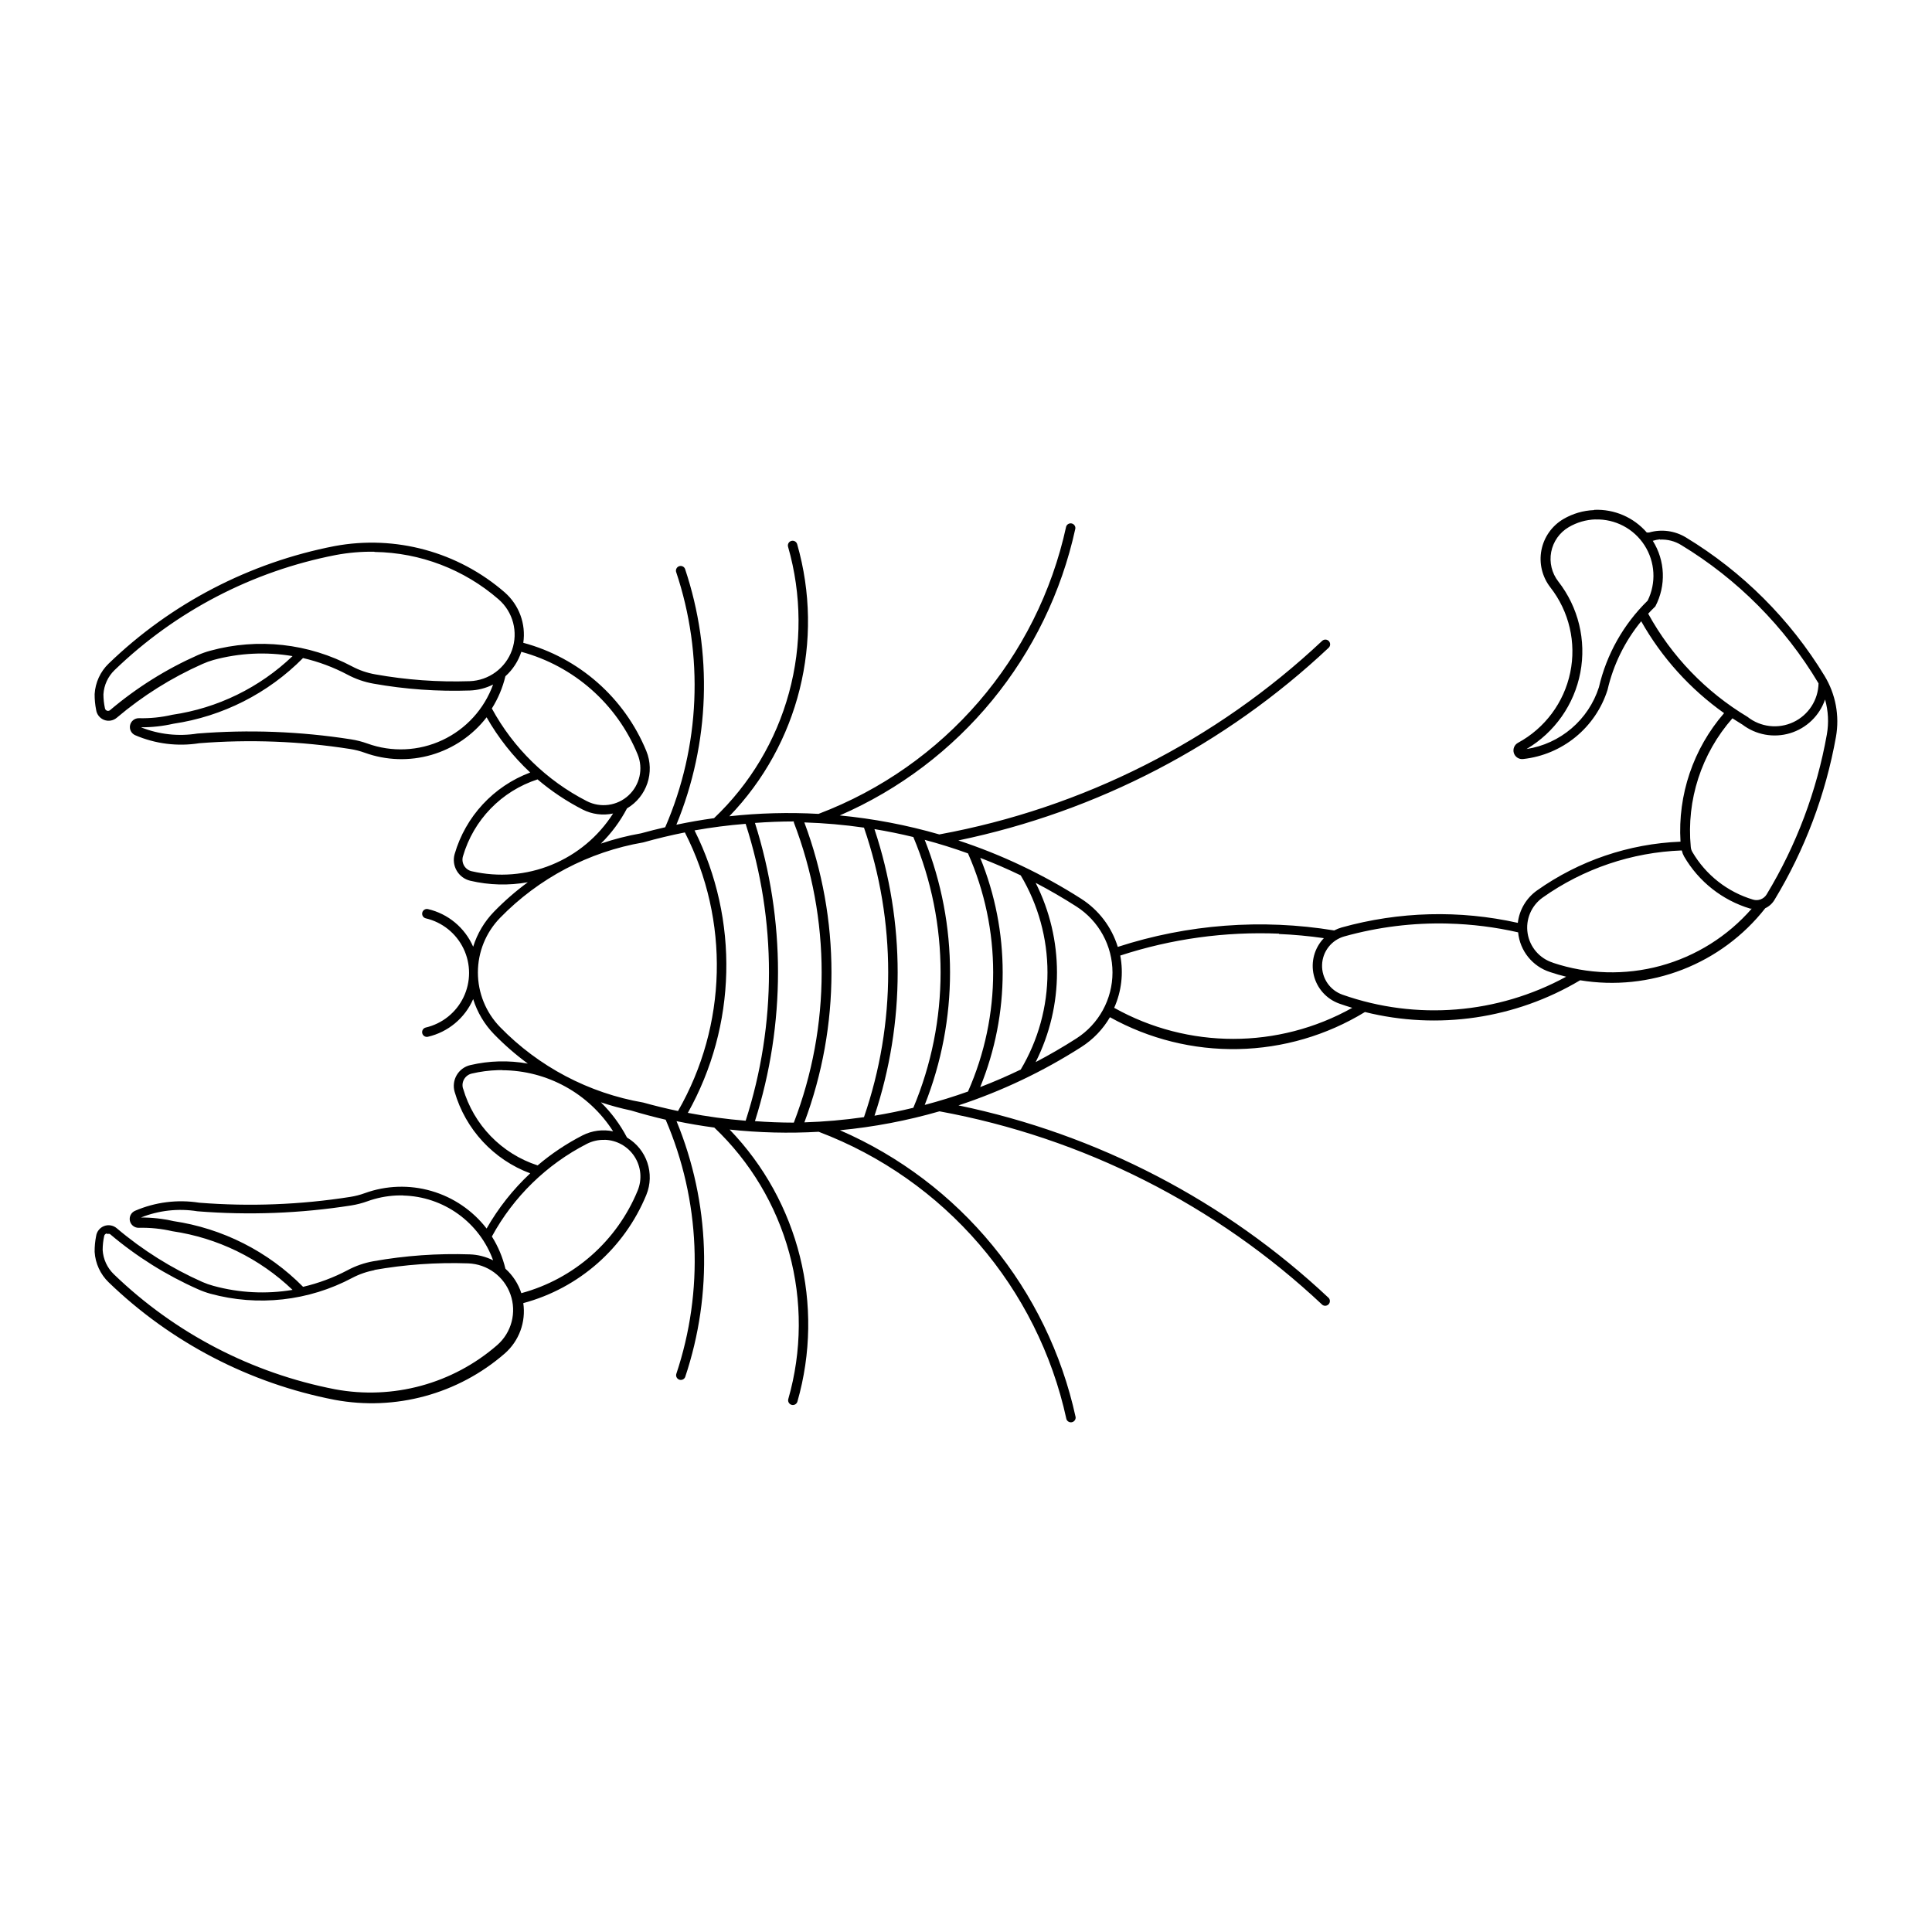 <?xml version="1.0" encoding="UTF-8"?>
<!-- Uploaded to: ICON Repo, www.iconrepo.com, Generator: ICON Repo Mixer Tools -->
<svg fill="#000000" width="800px" height="800px" version="1.1" viewBox="144 144 512 512" xmlns="http://www.w3.org/2000/svg">
 <path d="m566.42 279.18c-2.848 0.113-5.625 0.926-8.086 2.363-3.047 1.785-5.176 4.801-5.844 8.27-0.664 3.469 0.203 7.055 2.371 9.844 4.992 6.387 6.918 14.648 5.266 22.586-1.652 7.934-6.715 14.742-13.84 18.609-0.965 0.52-1.426 1.652-1.102 2.703 0.328 1.047 1.352 1.719 2.441 1.598 5.109-0.555 9.945-2.586 13.922-5.84 3.977-3.258 6.918-7.598 8.469-12.496 1.535-6.664 4.59-12.887 8.922-18.176 5.441 9.633 12.941 17.945 21.965 24.348-8.156 9.406-12.305 21.637-11.551 34.062-13.664 0.539-26.879 5.031-38.039 12.938-2.828 2.012-4.672 5.129-5.074 8.578-15.426-3.449-31.469-3.027-46.695 1.223-0.68 0.195-1.34 0.461-1.969 0.789-19.191-3.148-38.859-1.652-57.352 4.359-1.621-5.277-5.066-9.805-9.719-12.773-10.156-6.488-21.09-11.676-32.539-15.441 36.797-7.641 70.766-25.312 98.141-51.059 0.5-0.469 0.527-1.254 0.066-1.758-0.465-0.508-1.246-0.547-1.762-0.094-28.188 26.508-63.422 44.328-101.48 51.32-8.621-2.492-17.453-4.18-26.387-5.031 31.832-13.828 55.066-42.121 62.441-76.035 0.062-0.637-0.367-1.215-0.992-1.348-0.625-0.129-1.25 0.23-1.449 0.836-7.586 34.848-32.277 63.492-65.625 76.133-7.879-0.438-15.785-0.227-23.629 0.633 18.43-19.113 25.277-46.598 17.969-72.121-0.195-0.664-0.895-1.043-1.559-0.848-0.664 0.195-1.043 0.895-0.848 1.559 3.617 12.637 3.699 26.02 0.238 38.699-3.457 12.68-10.328 24.168-19.859 33.215-3.348 0.461-6.676 1.039-9.98 1.734 8.887-21.598 9.699-45.676 2.285-67.824-0.258-0.594-0.93-0.891-1.543-0.688-0.617 0.207-0.973 0.848-0.824 1.477 7.43 22.152 6.406 46.266-2.875 67.703-2.144 0.488-4.281 1.027-6.398 1.613-3.617 0.633-7.18 1.543-10.652 2.723 2.777-2.734 5.113-5.883 6.922-9.332 5.25-3.094 7.434-9.578 5.117-15.219-5.809-14.113-17.859-24.711-32.602-28.664 0.738-5.004-1.117-10.039-4.926-13.367-12.367-10.746-28.961-15.262-45.066-12.266-22.562 4.371-43.367 15.191-59.898 31.152-2.203 2.129-3.523 5.012-3.707 8.07-0.012 1.398 0.117 2.801 0.395 4.172 0.164 1.215 0.977 2.238 2.117 2.676 1.145 0.438 2.434 0.211 3.363-0.582 6.848-5.805 14.492-10.602 22.695-14.242 0.945-0.426 1.922-0.781 2.918-1.062 6.832-1.859 13.984-2.207 20.961-1.023-8.742 8.359-19.871 13.793-31.844 15.543-2.91 0.68-5.894 0.984-8.883 0.91-1.113-0.016-2.09 0.758-2.328 1.848-0.238 1.094 0.324 2.203 1.344 2.656 5.344 2.301 11.227 3.039 16.973 2.129 13.363-1.059 26.809-0.543 40.051 1.539 1.305 0.207 2.586 0.535 3.824 0.984 5.684 2.055 11.875 2.254 17.676 0.566 5.805-1.688 10.922-5.172 14.613-9.957 3.094 5.43 6.992 10.363 11.555 14.629-9.715 3.637-17.141 11.652-20.027 21.617-0.426 1.488-0.223 3.09 0.562 4.426 0.785 1.336 2.086 2.293 3.594 2.644 5 1.172 10.184 1.305 15.238 0.395-3.199 2.348-6.199 4.961-8.965 7.805-2.543 2.617-4.434 5.801-5.519 9.285-2.195-5.039-6.648-8.742-12-9.98-0.668-0.141-1.324 0.273-1.484 0.934-0.16 0.66 0.234 1.332 0.891 1.512 4.394 1.016 8.09 3.977 10.043 8.043s1.953 8.797 0 12.863c-1.953 4.066-5.648 7.027-10.043 8.047-0.66 0.176-1.059 0.844-0.898 1.512 0.16 0.664 0.824 1.078 1.492 0.93 5.352-1.238 9.805-4.941 12-9.98 1.086 3.484 2.977 6.668 5.519 9.289 2.766 2.844 5.766 5.453 8.965 7.801-5.055-0.91-10.238-0.777-15.238 0.398-1.516 0.348-2.82 1.309-3.606 2.648-0.785 1.344-0.984 2.949-0.551 4.441 2.891 9.957 10.316 17.965 20.027 21.594-4.562 4.266-8.461 9.199-11.555 14.625-3.695-4.777-8.812-8.262-14.617-9.945-5.801-1.688-11.988-1.484-17.672 0.574-1.238 0.453-2.519 0.781-3.824 0.988-13.242 2.082-26.688 2.602-40.051 1.539-5.746-0.906-11.629-0.168-16.973 2.133-1.047 0.438-1.637 1.559-1.395 2.672 0.242 1.109 1.246 1.887 2.379 1.848 2.988-0.074 5.973 0.23 8.883 0.906 11.973 1.754 23.102 7.188 31.844 15.547-6.981 1.168-14.133 0.805-20.961-1.066-0.996-0.266-1.973-0.609-2.918-1.023-8.203-3.641-15.848-8.434-22.695-14.238-0.926-0.793-2.207-1.023-3.348-0.598-1.141 0.43-1.957 1.441-2.133 2.648-0.277 1.383-0.41 2.785-0.395 4.195 0.184 3.059 1.508 5.934 3.707 8.066 16.531 15.961 37.336 26.781 59.898 31.152 16.105 3 32.699-1.516 45.066-12.266 3.809-3.324 5.664-8.359 4.926-13.363 14.742-3.953 26.793-14.555 32.602-28.668 2.316-5.637 0.133-12.121-5.117-15.215-1.809-3.453-4.144-6.602-6.922-9.332 2.621 0.875 5.293 1.602 8 2.168 3.031 0.914 6.09 1.73 9.172 2.445 9.184 21.363 10.18 45.363 2.801 67.414-0.152 0.633 0.203 1.273 0.82 1.48 0.613 0.203 1.285-0.094 1.543-0.691 7.414-22.145 6.602-46.223-2.285-67.82 3.312 0.684 6.652 1.246 10.004 1.695 9.531 9.047 16.402 20.535 19.859 33.215 3.461 12.68 3.375 26.066-0.242 38.703-0.195 0.664 0.184 1.359 0.848 1.559 0.664 0.195 1.363-0.184 1.559-0.848 7.305-25.52 0.457-52.996-17.965-72.102 7.84 0.844 15.738 1.039 23.609 0.59 33.355 12.637 58.055 41.285 65.645 76.133 0.199 0.609 0.824 0.969 1.449 0.836 0.625-0.129 1.055-0.711 0.996-1.348-7.383-33.914-30.629-62.211-62.465-76.031 8.93-0.848 17.762-2.523 26.383-5.012 38.055 6.984 73.289 24.797 101.48 51.297 0.512 0.367 1.215 0.297 1.645-0.16 0.43-0.461 0.449-1.164 0.051-1.652-27.375-25.746-61.344-43.414-98.141-51.055 11.453-3.773 22.383-8.969 32.539-15.461 3.129-1.992 5.734-4.703 7.602-7.906 10.379 5.769 22.102 8.684 33.977 8.441 11.871-0.242 23.469-3.633 33.602-9.82 19.375 4.828 39.871 1.805 57.023-8.414 9.137 1.504 18.512 0.527 27.145-2.832 8.629-3.356 16.199-8.973 21.914-16.258 1.016-0.477 1.867-1.242 2.445-2.207 8.047-13.285 13.57-27.941 16.301-43.23 0.988-5.578-0.094-11.32-3.035-16.156-9.125-14.996-21.727-27.574-36.734-36.676-2.934-1.781-6.481-2.254-9.777-1.301-0.195-0.004-0.395-0.004-0.59 0-3.481-4.019-8.605-6.234-13.918-6.008zm0.395 2.484h-0.004c5.234-0.16 10.168 2.441 13 6.844 2.832 4.406 3.148 9.973 0.832 14.668-6.41 6.262-10.895 14.23-12.918 22.961-1.359 4.238-3.875 8.012-7.262 10.902-3.387 2.891-7.508 4.781-11.91 5.461 7.453-4.398 12.648-11.793 14.258-20.297 1.613-8.5-0.52-17.281-5.844-24.102-1.723-2.215-2.41-5.066-1.883-7.824 0.531-2.758 2.223-5.156 4.644-6.578 2.152-1.266 4.594-1.973 7.09-2.051zm17.109 5.34v-0.004c1.961-0.098 3.906 0.395 5.582 1.422 14.949 9.055 27.449 21.637 36.406 36.648h0.02c-0.082 4.414-2.656 8.402-6.648 10.293-3.992 1.887-8.711 1.352-12.176-1.387-11.039-6.625-20.125-16.059-26.324-27.344 0.613-0.66 1.242-1.305 1.895-1.93 2.887-5.5 2.633-12.121-0.672-17.379 0.617-0.195 1.25-0.328 1.891-0.398zm-340.6 3.273-0.004-0.004c12.074 0.188 23.691 4.633 32.801 12.551 3.84 3.328 5.254 8.668 3.562 13.457-1.691 4.793-6.144 8.062-11.223 8.238-8.387 0.277-16.777-0.332-25.039-1.812-2.125-0.375-4.18-1.078-6.09-2.09-11.539-6.129-24.984-7.621-37.586-4.176-1.117 0.301-2.211 0.684-3.273 1.145-8.434 3.738-16.289 8.664-23.328 14.629-0.234 0.184-0.555 0.227-0.828 0.113-0.277-0.113-0.473-0.367-0.512-0.664-0.258-1.203-0.391-2.434-0.395-3.664 0.148-2.434 1.203-4.727 2.957-6.418 16.184-15.625 36.551-26.223 58.633-30.5 3.344-0.625 6.746-0.918 10.148-0.871zm38.828 26.465v-0.004c13.938 3.777 25.332 13.82 30.824 27.18 1.551 3.777 0.586 8.121-2.422 10.883-3.004 2.766-7.41 3.363-11.047 1.504-10.664-5.465-19.434-14.023-25.16-24.551 1.652-2.629 2.867-5.516 3.59-8.539 1.953-1.746 3.406-3.984 4.219-6.477zm-57.84 1.652c4.113 0.957 8.086 2.441 11.816 4.418 2.144 1.141 4.453 1.941 6.848 2.363 8.43 1.5 16.992 2.106 25.547 1.816 2.141-0.078 4.238-0.617 6.152-1.582-2.344 6.496-7.176 11.793-13.426 14.723-6.254 2.934-13.414 3.258-19.906 0.906-1.402-0.504-2.848-0.875-4.316-1.102-13.461-2.109-27.125-2.629-40.707-1.539-5.051 0.812-10.223 0.242-14.973-1.656 2.891 0.016 5.773-0.301 8.594-0.941 13.043-1.93 25.105-8.043 34.371-17.418zm403.35 10.98c0.855 3.012 1.016 6.184 0.473 9.266-2.668 14.988-8.074 29.355-15.953 42.379-0.746 1.238-2.242 1.809-3.625 1.383-6.781-2.023-12.535-6.555-16.094-12.672-0.223-0.402-0.359-0.844-0.391-1.301-1.18-12.395 2.816-24.723 11.039-34.066 0.844 0.555 1.699 1.094 2.566 1.617h0.02c3.609 2.777 8.336 3.641 12.695 2.324s7.816-4.656 9.285-8.969zm-341.19 21.188c3.652 3.106 7.652 5.777 11.918 7.965 2.496 1.27 5.348 1.645 8.086 1.062-3.894 6.109-9.586 10.859-16.293 13.598-6.703 2.742-14.094 3.336-21.152 1.703h-0.02c-0.848-0.191-1.578-0.727-2.016-1.473-0.441-0.75-0.555-1.648-0.309-2.481 2.801-9.66 10.215-17.297 19.781-20.395zm67.902 11.391v-0.004c9.828 25.609 9.828 53.953 0 79.559-3.438-0.004-6.875-0.137-10.305-0.395 8.148-25.711 8.148-53.316 0-79.027v-0.02 0.02c3.43-0.258 6.867-0.391 10.305-0.395zm2.801 0-0.004-0.004c5.285 0.168 10.559 0.629 15.793 1.383 8.555 24.859 8.555 51.863 0 76.723-5.234 0.754-10.508 1.215-15.793 1.383 9.57-25.621 9.57-53.836 0-79.453zm-15.566 0.398v-0.004c8.238 25.574 8.238 53.086 0 78.66-5.141-0.418-10.258-1.117-15.32-2.09 12.945-23.121 13.609-51.148 1.773-74.852 4.449-0.793 8.938-1.371 13.445-1.734zm34.145 1.379v-0.004c3.457 0.57 6.887 1.27 10.289 2.094 9.629 22.949 9.629 48.805 0 71.754-3.402 0.824-6.832 1.523-10.289 2.094 8.184-24.637 8.184-51.258 0-75.895zm-50.258 0.867c11.91 23.336 11.23 51.109-1.812 73.836-3.094-0.648-6.168-1.395-9.211-2.246-14.438-2.492-27.715-9.488-37.934-19.984-3.777-3.879-5.891-9.074-5.891-14.488 0-5.41 2.113-10.609 5.891-14.488 10.219-10.496 23.496-17.492 37.934-19.98 3.637-1.027 7.316-1.91 11.023-2.644zm63.566 1.973-0.004-0.004c3.875 1.035 7.699 2.231 11.469 3.59 8.898 20.098 8.898 43.016 0 63.113-3.769 1.344-7.594 2.527-11.469 3.547 8.949-22.562 8.949-47.688 0-70.246zm200.66 2.918c0.121 0.523 0.32 1.031 0.59 1.5 3.875 6.66 10.137 11.598 17.52 13.809 0.133 0.008 0.262 0.008 0.395 0-6.383 7.328-14.793 12.602-24.168 15.156-9.379 2.551-19.301 2.269-28.516-0.812v-0.02c-3.531-1.113-6.129-4.129-6.707-7.785s0.969-7.328 3.984-9.473c10.809-7.656 23.617-11.996 36.855-12.488zm-185.95 1.852h-0.004c3.641 1.398 7.223 2.949 10.734 4.644 4.641 7.781 7.09 16.672 7.09 25.73s-2.449 17.949-7.09 25.73c-3.512 1.695-7.094 3.246-10.734 4.644 7.938-19.473 7.938-41.277 0-60.75zm14.691 6.621h-0.004c3.68 1.926 7.273 4.012 10.773 6.254 5.973 3.816 9.59 10.414 9.59 17.5s-3.617 13.684-9.59 17.5c-3.5 2.242-7.094 4.328-10.773 6.258 7.535-14.941 7.535-32.574 0-47.512zm109.34 10.797h-0.004c6.234 0.156 12.441 0.934 18.52 2.324 0.465 4.898 3.809 9.047 8.496 10.535 1.395 0.469 2.809 0.875 4.234 1.223-18.188 9.906-39.723 11.637-59.262 4.766-3.344-1.172-5.539-4.379-5.422-7.918 0.117-3.543 2.519-6.598 5.934-7.543 8.949-2.492 18.219-3.637 27.504-3.394zm-44.84 2.762h-0.008c3.977 0.168 7.941 0.535 11.879 1.102-2.496 2.606-3.504 6.297-2.668 9.809 0.84 3.512 3.402 6.356 6.805 7.551 1.121 0.395 2.254 0.762 3.391 1.102-19.602 10.973-43.496 10.973-63.094 0 1.941-4.344 2.504-9.176 1.613-13.852 13.559-4.434 27.797-6.398 42.047-5.805zm-205.91 36.102h-0.008c11.93 0.035 23.02 6.137 29.438 16.195-2.738-0.578-5.59-0.203-8.086 1.062-4.266 2.188-8.266 4.859-11.918 7.965-9.559-3.102-16.961-10.738-19.762-20.391h-0.02c-0.242-0.832-0.129-1.727 0.312-2.473 0.441-0.746 1.168-1.277 2.012-1.473 2.273-0.531 4.594-0.836 6.926-0.906 0.355-0.012 0.711-0.02 1.066-0.02zm27.18 18.434h-0.008c3.207 0.086 6.168 1.742 7.918 4.434 1.75 2.691 2.062 6.066 0.84 9.035-5.492 13.359-16.883 23.402-30.824 27.18-0.809-2.496-2.266-4.731-4.219-6.481-0.723-3.023-1.934-5.906-3.586-8.539 5.727-10.523 14.496-19.082 25.16-24.547 1.453-0.742 3.074-1.109 4.707-1.062zm-53.379 14.773h-0.008c5.242 0.129 10.32 1.836 14.574 4.902 4.254 3.062 7.484 7.34 9.262 12.27-1.914-0.961-4.012-1.5-6.152-1.578-8.555-0.289-17.117 0.316-25.547 1.812-2.394 0.426-4.703 1.223-6.848 2.367-3.731 1.977-7.703 3.461-11.816 4.418-9.266-9.379-21.328-15.492-34.371-17.418-2.82-0.645-5.703-0.961-8.594-0.949 4.75-1.895 9.926-2.469 14.973-1.652 13.582 1.086 27.246 0.57 40.707-1.539 1.469-0.23 2.914-0.598 4.316-1.105 2.449-0.891 5.019-1.406 7.621-1.535 0.629-0.027 1.262-0.035 1.891-0.02zm-78.336 10.207h-0.008c0.203-0.082 0.43-0.082 0.629 0 7.039 5.961 14.895 10.887 23.328 14.625 1.062 0.477 2.156 0.871 3.273 1.184 12.605 3.445 26.047 1.953 37.586-4.176 1.91-1.008 3.965-1.715 6.094-2.09h-0.395c8.262-1.465 16.652-2.059 25.039-1.773 5.07 0.18 9.52 3.441 11.211 8.227 1.695 4.781 0.297 10.117-3.531 13.449-11.785 10.242-27.598 14.547-42.945 11.695-22.086-4.277-42.453-14.871-58.637-30.496-1.754-1.695-2.809-3.984-2.957-6.418 0.004-1.234 0.137-2.461 0.395-3.668 0.051-0.367 0.34-0.656 0.711-0.711z"/>
</svg>